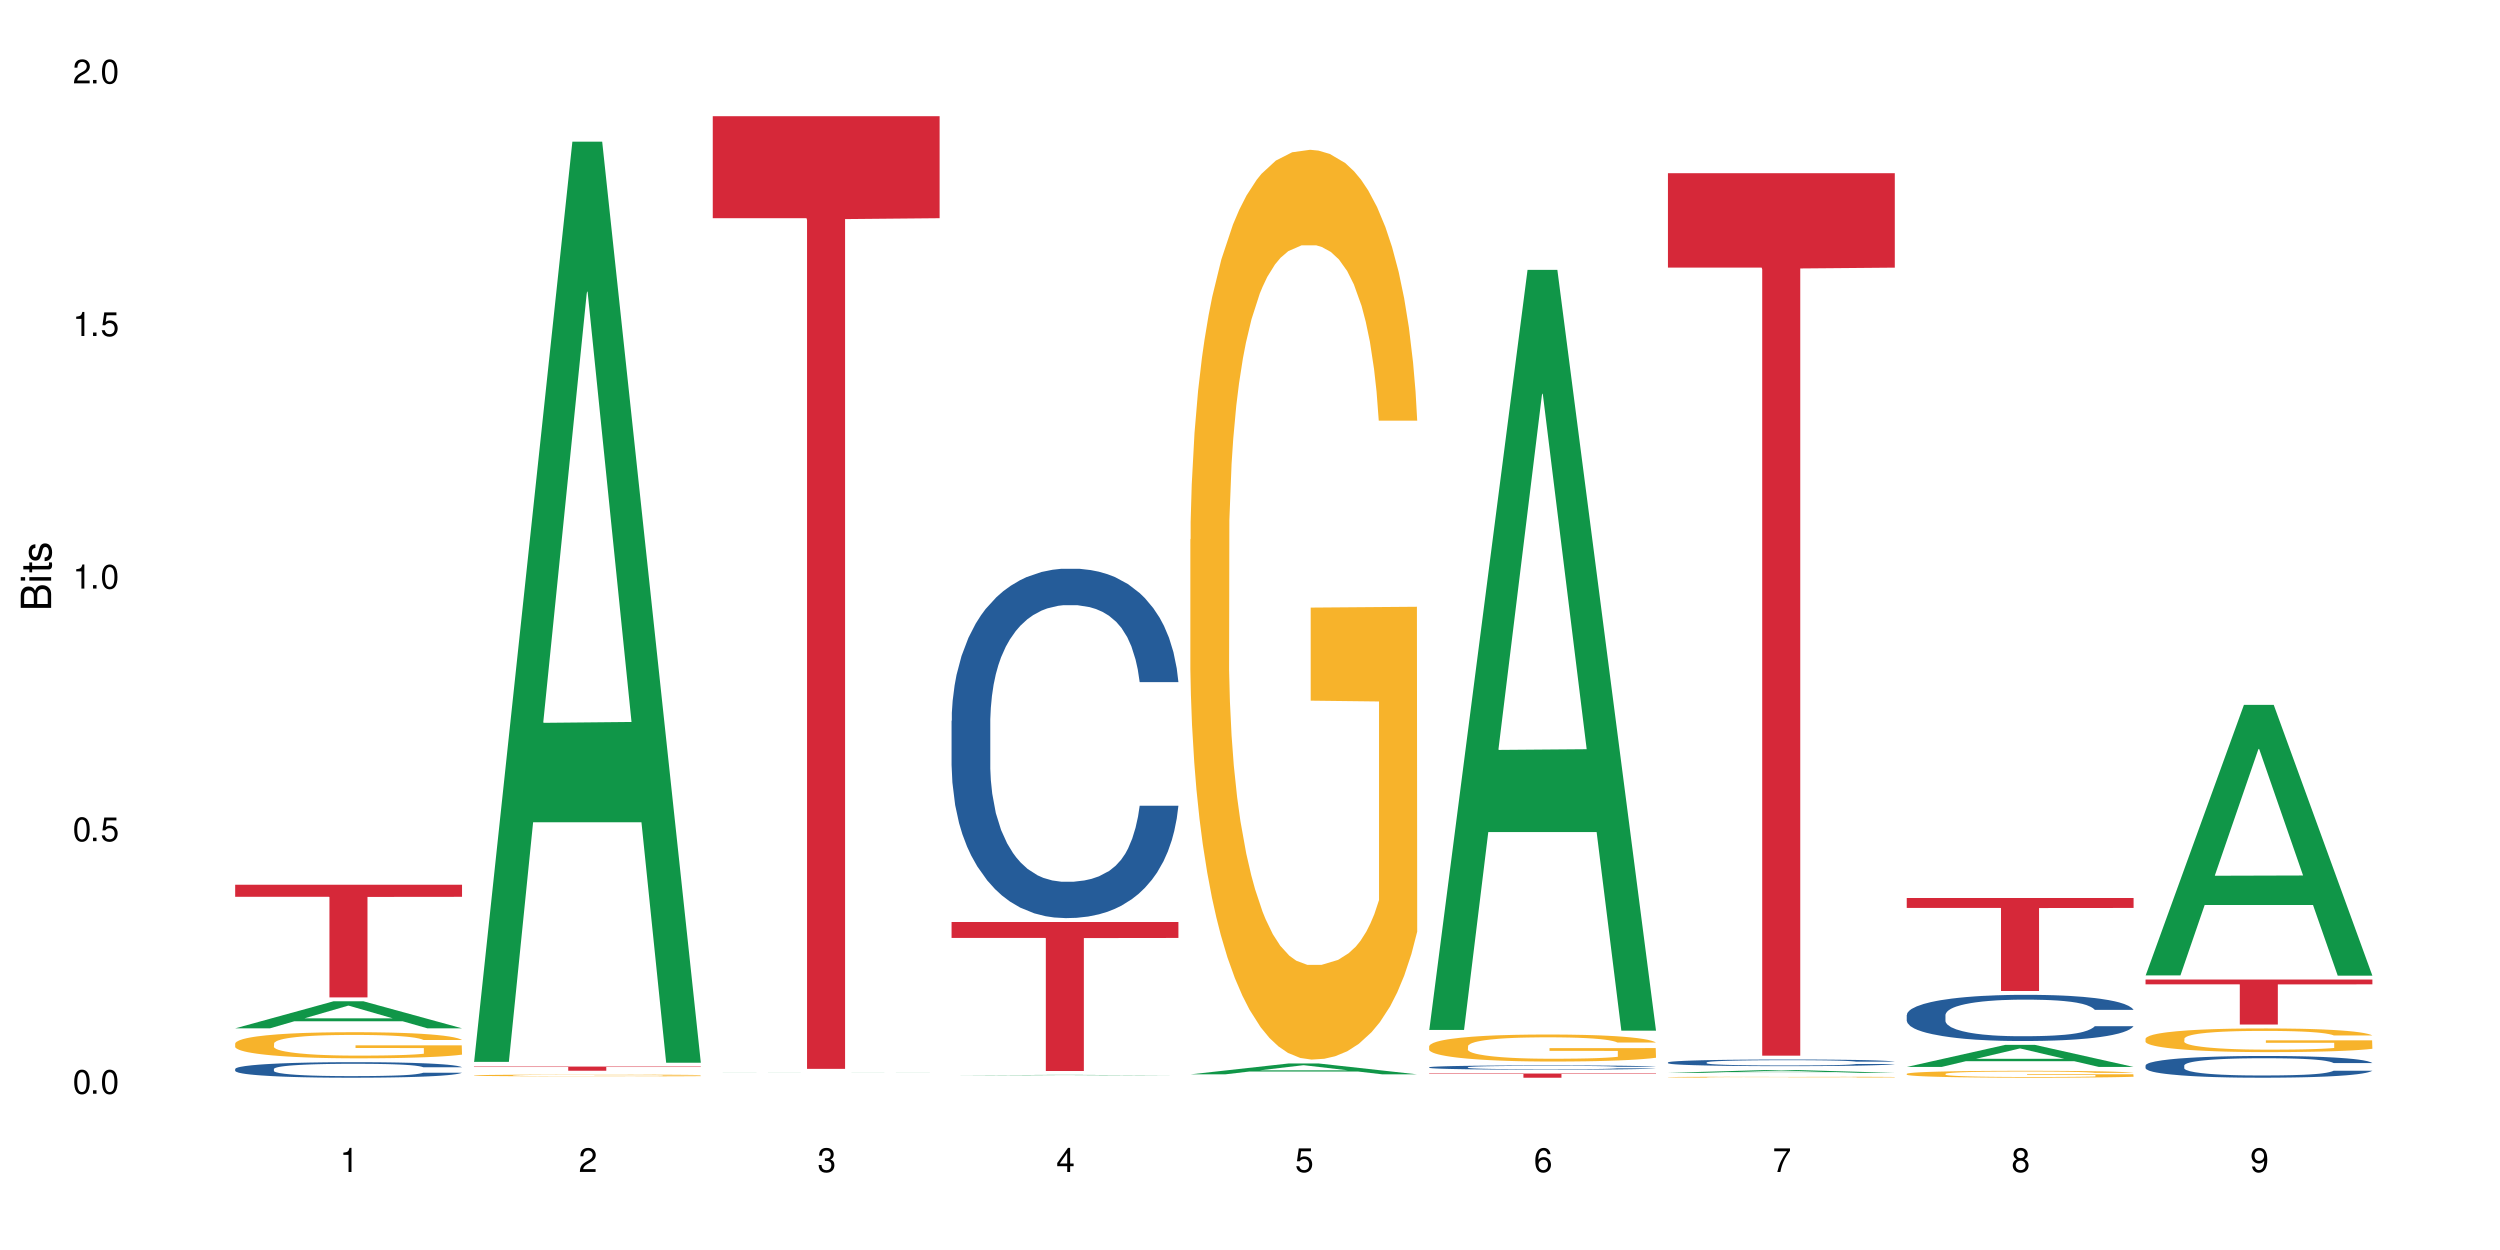 <?xml version="1.0" encoding="UTF-8"?>
<svg xmlns="http://www.w3.org/2000/svg" xmlns:xlink="http://www.w3.org/1999/xlink" width="720" height="360" viewBox="0 0 720 360">
<defs>
<g>
<g id="glyph-0-0">
</g>
<g id="glyph-0-1">
<path d="M 2.641 -6.938 C 2 -6.938 1.422 -6.656 1.078 -6.172 C 0.641 -5.562 0.406 -4.641 0.406 -3.359 C 0.406 -1.016 1.188 0.219 2.641 0.219 C 4.078 0.219 4.859 -1.016 4.859 -3.297 C 4.859 -4.641 4.656 -5.547 4.203 -6.172 C 3.844 -6.656 3.281 -6.938 2.641 -6.938 Z M 2.641 -6.188 C 3.547 -6.188 4 -5.25 4 -3.375 C 4 -1.406 3.562 -0.484 2.625 -0.484 C 1.734 -0.484 1.281 -1.438 1.281 -3.344 C 1.281 -5.25 1.734 -6.188 2.641 -6.188 Z M 2.641 -6.188 "/>
</g>
<g id="glyph-0-2">
<path d="M 1.828 -1 L 0.828 -1 L 0.828 0 L 1.828 0 Z M 1.828 -1 "/>
</g>
<g id="glyph-0-3">
<path d="M 4.562 -6.797 L 1.062 -6.797 L 0.547 -3.094 L 1.328 -3.094 C 1.719 -3.562 2.047 -3.734 2.578 -3.734 C 3.484 -3.734 4.062 -3.109 4.062 -2.094 C 4.062 -1.125 3.484 -0.531 2.578 -0.531 C 1.828 -0.531 1.375 -0.906 1.188 -1.672 L 0.328 -1.672 C 0.453 -1.109 0.547 -0.844 0.75 -0.594 C 1.125 -0.078 1.828 0.219 2.594 0.219 C 3.969 0.219 4.922 -0.781 4.922 -2.219 C 4.922 -3.562 4.031 -4.484 2.719 -4.484 C 2.25 -4.484 1.859 -4.359 1.469 -4.062 L 1.734 -5.969 L 4.562 -5.969 Z M 4.562 -6.797 "/>
</g>
<g id="glyph-0-4">
<path d="M 2.484 -4.938 L 2.484 0 L 3.328 0 L 3.328 -6.938 L 2.766 -6.938 C 2.469 -5.875 2.281 -5.734 0.984 -5.562 L 0.984 -4.938 Z M 2.484 -4.938 "/>
</g>
<g id="glyph-0-5">
<path d="M 4.859 -0.828 L 1.281 -0.828 C 1.359 -1.406 1.672 -1.781 2.5 -2.281 L 3.469 -2.828 C 4.406 -3.344 4.906 -4.062 4.906 -4.906 C 4.906 -5.484 4.672 -6.031 4.266 -6.406 C 3.859 -6.766 3.375 -6.938 2.719 -6.938 C 1.859 -6.938 1.219 -6.625 0.844 -6.031 C 0.609 -5.672 0.5 -5.234 0.484 -4.531 L 1.328 -4.531 C 1.359 -5.016 1.406 -5.281 1.531 -5.516 C 1.75 -5.938 2.188 -6.203 2.703 -6.203 C 3.469 -6.203 4.031 -5.641 4.031 -4.891 C 4.031 -4.344 3.719 -3.859 3.125 -3.516 L 2.234 -3 C 0.812 -2.172 0.406 -1.531 0.328 -0.016 L 4.859 -0.016 Z M 4.859 -0.828 "/>
</g>
<g id="glyph-0-6">
<path d="M 2.125 -3.188 L 2.578 -3.188 C 3.5 -3.188 3.984 -2.766 3.984 -1.922 C 3.984 -1.062 3.469 -0.531 2.594 -0.531 C 1.656 -0.531 1.203 -1 1.156 -2.016 L 0.312 -2.016 C 0.344 -1.453 0.438 -1.094 0.609 -0.781 C 0.953 -0.109 1.625 0.219 2.547 0.219 C 3.953 0.219 4.859 -0.625 4.859 -1.938 C 4.859 -2.828 4.516 -3.297 3.703 -3.594 C 4.344 -3.844 4.656 -4.328 4.656 -5.031 C 4.656 -6.219 3.875 -6.938 2.578 -6.938 C 1.203 -6.938 0.484 -6.172 0.453 -4.703 L 1.297 -4.703 C 1.312 -5.125 1.344 -5.359 1.453 -5.578 C 1.641 -5.969 2.062 -6.203 2.594 -6.203 C 3.344 -6.203 3.797 -5.75 3.797 -5 C 3.797 -4.516 3.609 -4.219 3.25 -4.047 C 3.016 -3.953 2.703 -3.922 2.125 -3.906 Z M 2.125 -3.188 "/>
</g>
<g id="glyph-0-7">
<path d="M 3.141 -1.672 L 3.141 0 L 3.984 0 L 3.984 -1.672 L 4.984 -1.672 L 4.984 -2.438 L 3.984 -2.438 L 3.984 -6.938 L 3.359 -6.938 L 0.266 -2.578 L 0.266 -1.672 Z M 3.141 -2.438 L 1 -2.438 L 3.141 -5.5 Z M 3.141 -2.438 "/>
</g>
<g id="glyph-0-8">
<path d="M 4.781 -5.125 C 4.609 -6.266 3.891 -6.938 2.844 -6.938 C 2.094 -6.938 1.422 -6.578 1.031 -5.953 C 0.594 -5.266 0.406 -4.422 0.406 -3.172 C 0.406 -2 0.578 -1.25 0.984 -0.641 C 1.359 -0.078 1.953 0.219 2.703 0.219 C 3.984 0.219 4.922 -0.75 4.922 -2.094 C 4.922 -3.375 4.062 -4.281 2.844 -4.281 C 2.172 -4.281 1.641 -4.031 1.281 -3.516 C 1.281 -5.234 1.828 -6.188 2.797 -6.188 C 3.391 -6.188 3.797 -5.797 3.938 -5.125 Z M 2.734 -3.531 C 3.547 -3.531 4.062 -2.953 4.062 -2.031 C 4.062 -1.156 3.484 -0.531 2.703 -0.531 C 1.922 -0.531 1.328 -1.188 1.328 -2.078 C 1.328 -2.938 1.906 -3.531 2.734 -3.531 Z M 2.734 -3.531 "/>
</g>
<g id="glyph-0-9">
<path d="M 4.984 -6.797 L 0.438 -6.797 L 0.438 -5.969 L 4.109 -5.969 C 2.5 -3.656 1.828 -2.234 1.328 0 L 2.219 0 C 2.594 -2.172 3.453 -4.047 4.984 -6.094 Z M 4.984 -6.797 "/>
</g>
<g id="glyph-0-10">
<path d="M 3.75 -3.656 C 4.469 -4.094 4.688 -4.438 4.688 -5.078 C 4.688 -6.172 3.844 -6.938 2.641 -6.938 C 1.438 -6.938 0.594 -6.172 0.594 -5.094 C 0.594 -4.438 0.812 -4.094 1.516 -3.656 C 0.734 -3.266 0.359 -2.703 0.359 -1.922 C 0.359 -0.656 1.281 0.219 2.641 0.219 C 3.984 0.219 4.922 -0.656 4.922 -1.922 C 4.922 -2.703 4.531 -3.266 3.75 -3.656 Z M 2.641 -6.188 C 3.359 -6.188 3.812 -5.75 3.812 -5.062 C 3.812 -4.406 3.344 -3.984 2.641 -3.984 C 1.922 -3.984 1.453 -4.406 1.453 -5.078 C 1.453 -5.75 1.922 -6.188 2.641 -6.188 Z M 2.641 -3.266 C 3.484 -3.266 4.062 -2.719 4.062 -1.906 C 4.062 -1.078 3.484 -0.531 2.625 -0.531 C 1.797 -0.531 1.219 -1.094 1.219 -1.906 C 1.219 -2.719 1.781 -3.266 2.641 -3.266 Z M 2.641 -3.266 "/>
</g>
<g id="glyph-0-11">
<path d="M 0.516 -1.578 C 0.672 -0.453 1.406 0.219 2.438 0.219 C 3.188 0.219 3.859 -0.141 4.266 -0.766 C 4.688 -1.453 4.891 -2.297 4.891 -3.547 C 4.891 -4.719 4.703 -5.453 4.312 -6.078 C 3.938 -6.641 3.344 -6.938 2.594 -6.938 C 1.297 -6.938 0.359 -5.969 0.359 -4.625 C 0.359 -3.344 1.234 -2.453 2.453 -2.453 C 3.094 -2.453 3.578 -2.672 4.016 -3.203 C 4 -1.484 3.469 -0.531 2.5 -0.531 C 1.906 -0.531 1.484 -0.906 1.359 -1.578 Z M 2.578 -6.203 C 3.375 -6.203 3.969 -5.531 3.969 -4.641 C 3.969 -3.797 3.391 -3.188 2.547 -3.188 C 1.734 -3.188 1.234 -3.766 1.234 -4.688 C 1.234 -5.562 1.797 -6.203 2.578 -6.203 Z M 2.578 -6.203 "/>
</g>
<g id="glyph-1-0">
</g>
<g id="glyph-1-1">
<path d="M 0 -0.953 L 0 -4.891 C 0 -5.719 -0.234 -6.344 -0.734 -6.797 C -1.188 -7.234 -1.812 -7.469 -2.5 -7.469 C -3.547 -7.469 -4.188 -7 -4.625 -5.875 C -4.984 -6.688 -5.625 -7.094 -6.531 -7.094 C -7.172 -7.094 -7.734 -6.859 -8.141 -6.391 C -8.562 -5.922 -8.75 -5.344 -8.75 -4.5 L -8.75 -0.953 Z M -4.984 -2.062 L -7.766 -2.062 L -7.766 -4.219 C -7.766 -4.844 -7.688 -5.203 -7.453 -5.5 C -7.219 -5.812 -6.859 -5.969 -6.375 -5.969 C -5.891 -5.969 -5.531 -5.812 -5.297 -5.5 C -5.062 -5.203 -4.984 -4.844 -4.984 -4.219 Z M -0.984 -2.062 L -4 -2.062 L -4 -4.781 C -4 -5.766 -3.438 -6.359 -2.484 -6.359 C -1.547 -6.359 -0.984 -5.766 -0.984 -4.781 Z M -0.984 -2.062 "/>
</g>
<g id="glyph-1-2">
<path d="M -6.281 -1.797 L -6.281 -0.797 L 0 -0.797 L 0 -1.797 Z M -8.75 -1.797 L -8.75 -0.797 L -7.484 -0.797 L -7.484 -1.797 Z M -8.75 -1.797 "/>
</g>
<g id="glyph-1-3">
<path d="M -6.281 -3.047 L -6.281 -2.016 L -8.016 -2.016 L -8.016 -1.016 L -6.281 -1.016 L -6.281 -0.172 L -5.469 -0.172 L -5.469 -1.016 L -0.719 -1.016 C -0.078 -1.016 0.281 -1.453 0.281 -2.234 C 0.281 -2.5 0.25 -2.719 0.188 -3.047 L -0.641 -3.047 C -0.609 -2.906 -0.594 -2.766 -0.594 -2.562 C -0.594 -2.141 -0.719 -2.016 -1.156 -2.016 L -5.469 -2.016 L -5.469 -3.047 Z M -6.281 -3.047 "/>
</g>
<g id="glyph-1-4">
<path d="M -4.531 -5.25 C -5.766 -5.25 -6.469 -4.422 -6.469 -2.969 C -6.469 -1.516 -5.719 -0.562 -4.547 -0.562 C -3.562 -0.562 -3.094 -1.062 -2.734 -2.562 L -2.516 -3.484 C -2.344 -4.188 -2.094 -4.469 -1.641 -4.469 C -1.047 -4.469 -0.641 -3.875 -0.641 -3 C -0.641 -2.453 -0.797 -2 -1.062 -1.75 C -1.25 -1.594 -1.422 -1.531 -1.875 -1.469 L -1.875 -0.406 C -0.422 -0.453 0.281 -1.266 0.281 -2.922 C 0.281 -4.5 -0.5 -5.516 -1.719 -5.516 C -2.656 -5.516 -3.172 -4.984 -3.469 -3.734 L -3.703 -2.766 C -3.891 -1.953 -4.156 -1.609 -4.594 -1.609 C -5.188 -1.609 -5.547 -2.125 -5.547 -2.938 C -5.547 -3.75 -5.203 -4.172 -4.531 -4.203 Z M -4.531 -5.25 "/>
</g>
</g>
</defs>
<rect x="-72" y="-36" width="864" height="432" fill="rgb(100%, 100%, 100%)" fill-opacity="1"/>
<path fill-rule="nonzero" fill="rgb(6.275%, 58.824%, 28.235%)" fill-opacity="1" d="M 67.73 296.152 L 67.801 296.145 L 96.07 288.367 L 104.656 288.367 L 133.066 296.16 L 123.082 296.16 L 115.965 294.125 L 84.762 294.125 L 77.781 296.152 L 67.73 296.152 L 87.766 293.285 L 113.102 293.277 L 100.469 289.641 L 100.328 289.633 L 100.188 289.652 L 87.695 293.277 L 87.766 293.285 Z M 67.73 296.152 "/>
<path fill-rule="nonzero" fill="rgb(14.51%, 36.078%, 60%)" fill-opacity="1" d="M 67.73 307.855 L 67.812 307.852 L 67.812 307.754 L 68.051 307.598 L 68.605 307.402 L 69.164 307.27 L 70.598 307.027 L 72.59 306.793 L 74.664 306.613 L 76.176 306.508 L 77.531 306.426 L 80.637 306.273 L 82.629 306.195 L 84.781 306.125 L 87.41 306.059 L 89.324 306.016 L 93.625 305.949 L 96.812 305.922 L 99.281 305.91 L 104.621 305.91 L 107.809 305.926 L 110.117 305.945 L 112.668 305.98 L 114.82 306.016 L 118.562 306.105 L 121.91 306.223 L 123.426 306.285 L 125.816 306.414 L 127.648 306.535 L 128.922 306.641 L 130.355 306.793 L 131.629 306.977 L 132.586 307.188 L 133.066 307.363 L 121.91 307.363 L 121.352 307.199 L 120.715 307.07 L 119.52 306.902 L 118.324 306.785 L 116.652 306.668 L 115.137 306.59 L 113.066 306.512 L 111.234 306.461 L 109.32 306.426 L 107.488 306.402 L 103.984 306.375 L 99.922 306.375 L 98.406 306.383 L 95.297 306.418 L 93.625 306.445 L 91.234 306.504 L 89.562 306.555 L 87.57 306.637 L 86.215 306.707 L 84.543 306.812 L 83.348 306.906 L 81.992 307.043 L 81.195 307.145 L 80.48 307.258 L 79.84 307.395 L 79.363 307.539 L 79.043 307.688 L 78.887 307.836 L 78.887 308.469 L 79.043 308.617 L 79.441 308.789 L 80.48 309.039 L 81.992 309.254 L 83.746 309.426 L 85.418 309.551 L 86.375 309.605 L 87.648 309.672 L 89.641 309.754 L 92.512 309.836 L 94.184 309.867 L 96.734 309.902 L 99.363 309.918 L 102.867 309.918 L 105.977 309.902 L 108.047 309.883 L 110.199 309.848 L 113.145 309.777 L 114.98 309.715 L 116.57 309.637 L 117.766 309.559 L 118.562 309.492 L 119.758 309.367 L 120.715 309.227 L 121.434 309.082 L 121.91 308.945 L 133.066 308.945 L 132.586 309.109 L 131.871 309.27 L 131.152 309.387 L 130.039 309.531 L 128.762 309.656 L 126.93 309.801 L 125.418 309.895 L 123.426 309.996 L 121.59 310.074 L 119.602 310.145 L 116.652 310.227 L 114.738 310.266 L 112.668 310.301 L 110.199 310.336 L 107.09 310.363 L 103.746 310.379 L 100.637 310.383 L 97.289 310.375 L 94.82 310.359 L 91.555 310.324 L 87.492 310.25 L 84.543 310.172 L 82.23 310.094 L 80.238 310.012 L 78.008 309.902 L 75.141 309.723 L 73.387 309.582 L 72.191 309.469 L 70.84 309.309 L 69.883 309.164 L 68.766 308.938 L 67.969 308.645 L 67.73 308.422 Z M 67.73 307.855 "/>
<path fill-rule="nonzero" fill="rgb(96.863%, 70.196%, 16.863%)" fill-opacity="1" d="M 67.73 300.496 L 67.812 300.488 L 67.812 300.352 L 68.129 300.043 L 68.926 299.617 L 69.961 299.266 L 71.078 298.992 L 71.793 298.848 L 72.988 298.641 L 74.023 298.488 L 76.656 298.18 L 80 297.891 L 81.832 297.77 L 83.906 297.652 L 86.852 297.52 L 88.207 297.473 L 92.352 297.363 L 97.051 297.293 L 102.23 297.273 L 104.621 297.281 L 107.887 297.309 L 112.348 297.383 L 114.898 297.453 L 116.891 297.52 L 118.961 297.609 L 121.512 297.746 L 123.902 297.91 L 125.816 298.078 L 127.727 298.281 L 129.32 298.504 L 130.676 298.742 L 131.871 299.031 L 132.586 299.273 L 133.066 299.512 L 121.988 299.512 L 121.352 299.273 L 120.637 299.086 L 119.441 298.859 L 118.246 298.695 L 117.051 298.566 L 114.82 298.387 L 112.906 298.277 L 110.516 298.18 L 108.207 298.117 L 105.578 298.078 L 103.984 298.062 L 99.762 298.062 L 95.938 298.113 L 93.707 298.168 L 92.113 298.223 L 89.879 298.324 L 88.527 298.406 L 87.73 298.461 L 85.34 298.676 L 83.746 298.867 L 82.871 298.996 L 81.754 299.203 L 80.957 299.391 L 80.082 299.664 L 79.602 299.871 L 78.965 300.336 L 78.887 301.574 L 79.125 301.836 L 79.602 302.117 L 80.238 302.363 L 81.195 302.625 L 82.152 302.824 L 83.824 303.094 L 85.258 303.273 L 86.375 303.391 L 88.527 303.574 L 89.402 303.637 L 91.473 303.762 L 93.625 303.855 L 96.254 303.938 L 98.246 303.98 L 101.434 304.016 L 105.496 304.016 L 110.277 303.973 L 113.305 303.918 L 115.379 303.863 L 116.73 303.816 L 118.406 303.738 L 119.602 303.672 L 120.715 303.594 L 122.07 303.477 L 122.07 301.836 L 102.391 301.828 L 102.391 301.059 L 132.984 301.051 L 133.066 303.738 L 131.391 303.926 L 129.32 304.105 L 127.328 304.242 L 125.258 304.359 L 122.309 304.488 L 119.918 304.57 L 116.254 304.668 L 112.906 304.73 L 109.402 304.77 L 106.293 304.789 L 102.629 304.797 L 99.363 304.785 L 95.855 304.742 L 93.066 304.688 L 90.52 304.621 L 87.969 304.531 L 84.781 304.387 L 82.711 304.27 L 80.559 304.125 L 78.406 303.953 L 76.496 303.766 L 75.219 303.621 L 73.945 303.457 L 72.59 303.25 L 71.316 303.02 L 70.359 302.805 L 69.484 302.562 L 68.848 302.336 L 68.211 302.027 L 67.891 301.781 L 67.73 301.566 Z M 67.73 300.496 "/>
<path fill-rule="nonzero" fill="rgb(83.922%, 15.686%, 22.353%)" fill-opacity="1" d="M 67.73 254.812 L 133.066 254.812 L 133.066 258.285 L 105.836 258.316 L 105.836 287.254 L 94.879 287.254 L 94.879 258.348 L 94.723 258.285 L 67.73 258.285 Z M 67.73 254.812 "/>
<path fill-rule="nonzero" fill="rgb(6.275%, 58.824%, 28.235%)" fill-opacity="1" d="M 136.504 305.809 L 136.574 305.562 L 164.844 40.805 L 173.43 40.805 L 201.836 306.059 L 191.855 306.059 L 184.738 236.82 L 153.535 236.82 L 146.555 305.809 L 136.504 305.809 L 156.535 208.176 L 181.875 207.926 L 169.242 84.141 L 169.102 83.895 L 168.961 84.641 L 156.469 207.926 L 156.535 208.176 Z M 136.504 305.809 "/>
<path fill-rule="nonzero" fill="rgb(96.863%, 70.196%, 16.863%)" fill-opacity="1" d="M 136.504 309.707 L 136.582 309.703 L 136.582 309.695 L 136.902 309.676 L 137.699 309.645 L 138.734 309.621 L 139.852 309.602 L 140.566 309.594 L 141.762 309.578 L 142.797 309.57 L 145.426 309.547 L 148.773 309.527 L 150.605 309.52 L 152.68 309.512 L 155.625 309.504 L 156.98 309.5 L 161.125 309.492 L 165.824 309.488 L 171.004 309.484 L 173.395 309.484 L 176.66 309.488 L 181.121 309.492 L 183.672 309.496 L 185.664 309.504 L 187.734 309.508 L 190.285 309.52 L 192.676 309.527 L 194.586 309.539 L 196.5 309.555 L 198.094 309.57 L 199.449 309.586 L 200.645 309.605 L 201.359 309.621 L 201.836 309.637 L 190.762 309.637 L 190.125 309.621 L 189.41 309.609 L 188.215 309.594 L 187.02 309.582 L 185.824 309.574 L 183.594 309.562 L 181.68 309.555 L 179.289 309.547 L 176.98 309.543 L 174.348 309.539 L 168.535 309.539 L 164.707 309.543 L 162.477 309.547 L 160.883 309.551 L 158.652 309.559 L 157.301 309.562 L 156.504 309.566 L 154.113 309.582 L 152.52 309.594 L 151.641 309.602 L 150.527 309.617 L 149.73 309.629 L 148.852 309.648 L 148.375 309.664 L 147.738 309.695 L 147.66 309.777 L 147.898 309.797 L 148.375 309.816 L 149.012 309.832 L 149.969 309.852 L 150.926 309.863 L 152.598 309.883 L 154.031 309.895 L 155.148 309.902 L 157.301 309.914 L 158.176 309.918 L 160.246 309.926 L 162.398 309.934 L 165.027 309.941 L 167.02 309.941 L 170.207 309.945 L 174.27 309.945 L 179.051 309.941 L 182.078 309.938 L 184.148 309.934 L 185.504 309.93 L 187.176 309.926 L 188.371 309.922 L 189.488 309.918 L 190.844 309.91 L 190.844 309.797 L 171.164 309.797 L 171.164 309.742 L 201.758 309.742 L 201.836 309.926 L 200.164 309.938 L 198.094 309.949 L 196.102 309.961 L 194.031 309.969 L 191.082 309.977 L 188.691 309.984 L 185.027 309.988 L 181.68 309.992 L 178.176 309.996 L 175.066 309.996 L 171.402 310 L 168.137 309.996 L 164.629 309.996 L 161.84 309.992 L 159.289 309.984 L 156.742 309.98 L 153.555 309.969 L 151.484 309.961 L 149.332 309.953 L 147.18 309.941 L 145.27 309.93 L 143.992 309.918 L 142.719 309.906 L 141.363 309.895 L 140.09 309.879 L 139.133 309.863 L 138.258 309.848 L 137.617 309.832 L 136.98 309.809 L 136.664 309.793 L 136.504 309.777 Z M 136.504 309.707 "/>
<path fill-rule="nonzero" fill="rgb(83.922%, 15.686%, 22.353%)" fill-opacity="1" d="M 136.504 307.172 L 201.836 307.172 L 201.836 307.301 L 174.609 307.301 L 174.609 308.375 L 163.652 308.375 L 163.652 307.301 L 136.504 307.301 Z M 136.504 307.172 "/>
<path fill-rule="nonzero" fill="rgb(6.275%, 58.824%, 28.235%)" fill-opacity="1" d="M 205.277 308.98 L 205.348 308.98 L 233.617 308.938 L 242.203 308.938 L 270.609 308.98 L 260.629 308.98 L 253.508 308.969 L 222.309 308.969 L 215.328 308.98 L 205.277 308.98 L 225.309 308.965 L 250.648 308.965 L 238.012 308.945 L 237.734 308.945 L 225.238 308.965 L 225.309 308.965 Z M 205.277 308.98 "/>
<path fill-rule="nonzero" fill="rgb(83.922%, 15.686%, 22.353%)" fill-opacity="1" d="M 205.277 33.473 L 270.609 33.473 L 270.609 62.84 L 243.383 63.098 L 243.383 307.828 L 232.426 307.828 L 232.426 63.355 L 232.266 62.84 L 205.277 62.84 Z M 205.277 33.473 "/>
<path fill-rule="nonzero" fill="rgb(6.275%, 58.824%, 28.235%)" fill-opacity="1" d="M 274.051 309.719 L 274.117 309.719 L 302.387 309.566 L 310.973 309.566 L 339.383 309.719 L 329.402 309.719 L 322.281 309.68 L 291.082 309.68 L 284.102 309.719 L 274.051 309.719 L 294.082 309.664 L 319.422 309.664 L 306.785 309.594 L 306.508 309.594 L 294.012 309.664 L 294.082 309.664 Z M 274.051 309.719 "/>
<path fill-rule="nonzero" fill="rgb(14.51%, 36.078%, 60%)" fill-opacity="1" d="M 274.051 207.59 L 274.129 207.496 L 274.129 205.289 L 274.367 201.797 L 274.926 197.383 L 275.484 194.348 L 276.918 188.922 L 278.91 183.68 L 280.98 179.633 L 282.496 177.242 L 283.848 175.402 L 286.957 172 L 288.949 170.25 L 291.102 168.688 L 293.73 167.125 L 295.641 166.207 L 299.945 164.734 L 303.129 164.09 L 305.602 163.816 L 310.938 163.816 L 314.125 164.184 L 316.438 164.641 L 318.984 165.379 L 321.137 166.207 L 324.883 168.23 L 328.23 170.805 L 329.742 172.273 L 332.133 175.125 L 333.965 177.887 L 335.238 180.277 L 336.676 183.68 L 337.949 187.816 L 338.906 192.508 L 339.383 196.461 L 328.23 196.461 L 327.672 192.781 L 327.035 189.934 L 325.84 186.16 L 324.645 183.496 L 322.969 180.828 L 321.457 179.082 L 319.383 177.332 L 317.551 176.23 L 315.641 175.402 L 313.809 174.852 L 310.301 174.297 L 306.238 174.297 L 304.723 174.48 L 301.617 175.219 L 299.945 175.863 L 297.555 177.148 L 295.879 178.344 L 293.887 180.184 L 292.535 181.746 L 290.859 184.137 L 289.664 186.254 L 288.312 189.289 L 287.516 191.586 L 286.797 194.164 L 286.16 197.195 L 285.684 200.414 L 285.363 203.82 L 285.203 207.129 L 285.203 221.383 L 285.363 224.695 L 285.762 228.559 L 286.797 234.168 L 288.312 239.039 L 290.062 242.902 L 291.738 245.66 L 292.691 246.949 L 293.969 248.422 L 295.961 250.262 L 298.828 252.098 L 300.5 252.836 L 303.051 253.57 L 305.68 253.938 L 309.188 253.938 L 312.293 253.57 L 314.363 253.109 L 316.516 252.375 L 319.465 250.812 L 321.297 249.34 L 322.891 247.594 L 324.086 245.848 L 324.883 244.375 L 326.078 241.523 L 327.035 238.398 L 327.75 235.18 L 328.23 232.051 L 339.383 232.051 L 338.906 235.73 L 338.188 239.316 L 337.473 241.984 L 336.355 245.203 L 335.082 248.055 L 333.25 251.273 L 331.734 253.387 L 329.742 255.688 L 327.91 257.434 L 325.918 258.996 L 322.969 260.836 L 321.059 261.754 L 318.984 262.582 L 316.516 263.32 L 313.41 263.961 L 310.062 264.332 L 306.957 264.422 L 303.609 264.238 L 301.141 263.871 L 297.871 263.043 L 293.809 261.387 L 290.859 259.641 L 288.551 257.895 L 286.559 256.055 L 284.328 253.57 L 281.457 249.523 L 279.707 246.398 L 278.512 243.824 L 277.156 240.234 L 276.199 237.016 L 275.086 231.867 L 274.289 225.34 L 274.051 220.281 Z M 274.051 207.59 "/>
<path fill-rule="nonzero" fill="rgb(83.922%, 15.686%, 22.353%)" fill-opacity="1" d="M 274.051 265.535 L 339.383 265.535 L 339.383 270.129 L 312.152 270.168 L 312.152 308.457 L 301.199 308.457 L 301.199 270.211 L 301.039 270.129 L 274.051 270.129 Z M 274.051 265.535 "/>
<path fill-rule="nonzero" fill="rgb(6.275%, 58.824%, 28.235%)" fill-opacity="1" d="M 342.82 309.41 L 342.891 309.41 L 371.16 306.277 L 379.746 306.277 L 408.156 309.414 L 398.176 309.414 L 391.055 308.594 L 359.852 308.594 L 352.875 309.41 L 342.82 309.41 L 362.855 308.258 L 388.191 308.254 L 375.559 306.789 L 375.418 306.785 L 375.281 306.793 L 362.785 308.254 L 362.855 308.258 Z M 342.82 309.41 "/>
<path fill-rule="nonzero" fill="rgb(96.863%, 70.196%, 16.863%)" fill-opacity="1" d="M 342.82 155.363 L 342.902 155.125 L 342.902 150.34 L 343.219 139.57 L 344.016 124.734 L 345.051 112.531 L 346.168 102.961 L 346.887 97.934 L 348.082 90.754 L 349.117 85.492 L 351.746 74.723 L 355.094 64.672 L 356.926 60.363 L 358.996 56.297 L 361.945 51.75 L 363.297 50.074 L 367.441 46.246 L 372.141 43.852 L 377.32 43.137 L 379.711 43.375 L 382.977 44.332 L 387.441 46.965 L 389.988 49.355 L 391.98 51.75 L 394.055 54.859 L 396.602 59.648 L 398.992 65.391 L 400.906 71.133 L 402.816 78.312 L 404.41 85.969 L 405.766 94.344 L 406.961 104.395 L 407.68 112.77 L 408.156 121.145 L 397.082 121.145 L 396.445 112.77 L 395.727 106.309 L 394.531 98.414 L 393.336 92.668 L 392.141 88.121 L 389.91 81.902 L 387.996 78.074 L 385.609 74.723 L 383.297 72.57 L 380.668 71.133 L 379.074 70.656 L 374.852 70.656 L 371.027 72.328 L 368.797 74.242 L 367.203 76.156 L 364.973 79.746 L 363.617 82.617 L 362.82 84.535 L 360.43 91.953 L 358.836 98.652 L 357.961 103.199 L 356.844 110.379 L 356.047 116.84 L 355.172 126.41 L 354.695 133.59 L 354.055 149.859 L 353.977 192.934 L 354.215 202.027 L 354.695 211.84 L 355.332 220.453 L 356.285 229.547 L 357.242 236.484 L 358.918 245.82 L 360.352 252.039 L 361.465 256.109 L 363.617 262.57 L 364.492 264.723 L 366.566 269.031 L 368.715 272.379 L 371.344 275.254 L 373.336 276.688 L 376.523 277.883 L 380.59 277.883 L 385.367 276.449 L 388.395 274.535 L 390.469 272.621 L 391.824 270.945 L 393.496 268.312 L 394.691 265.918 L 395.805 263.289 L 397.16 259.219 L 397.16 202.027 L 377.48 201.789 L 377.48 174.988 L 408.074 174.746 L 408.156 268.312 L 406.484 274.773 L 404.41 280.996 L 402.418 285.781 L 400.348 289.848 L 397.398 294.395 L 395.008 297.266 L 391.344 300.617 L 387.996 302.77 L 384.492 304.207 L 381.387 304.926 L 377.719 305.164 L 374.453 304.684 L 370.949 303.25 L 368.16 301.336 L 365.609 298.941 L 363.059 295.832 L 359.871 290.805 L 357.801 286.738 L 355.648 281.715 L 353.5 275.73 L 351.586 269.27 L 350.312 264.246 L 349.035 258.5 L 347.684 251.324 L 346.406 243.188 L 345.449 235.77 L 344.574 227.395 L 343.938 219.496 L 343.301 208.727 L 342.98 200.113 L 342.82 192.695 Z M 342.82 155.363 "/>
<path fill-rule="nonzero" fill="rgb(6.275%, 58.824%, 28.235%)" fill-opacity="1" d="M 411.594 296.621 L 411.664 296.418 L 439.934 77.723 L 448.52 77.723 L 476.93 296.828 L 466.945 296.828 L 459.828 239.637 L 428.625 239.637 L 421.645 296.621 L 411.594 296.621 L 431.629 215.977 L 456.965 215.77 L 444.332 113.52 L 444.191 113.316 L 444.051 113.934 L 431.559 215.77 L 431.629 215.977 Z M 411.594 296.621 "/>
<path fill-rule="nonzero" fill="rgb(14.51%, 36.078%, 60%)" fill-opacity="1" d="M 411.594 307.375 L 411.676 307.371 L 411.676 307.344 L 411.914 307.301 L 412.473 307.25 L 413.027 307.211 L 414.461 307.145 L 416.453 307.082 L 418.527 307.031 L 420.039 307.004 L 421.395 306.98 L 424.5 306.938 L 426.492 306.918 L 428.645 306.898 L 431.273 306.879 L 433.188 306.867 L 437.488 306.848 L 440.676 306.84 L 443.145 306.836 L 448.484 306.836 L 451.672 306.844 L 453.98 306.848 L 456.531 306.855 L 458.684 306.867 L 462.426 306.891 L 465.773 306.922 L 467.289 306.941 L 469.68 306.977 L 471.512 307.012 L 472.785 307.039 L 474.219 307.082 L 475.496 307.133 L 476.449 307.188 L 476.93 307.238 L 465.773 307.238 L 465.215 307.191 L 464.578 307.156 L 463.383 307.109 L 462.188 307.078 L 460.516 307.047 L 459 307.023 L 456.93 307.004 L 455.098 306.988 L 453.184 306.98 L 451.352 306.973 L 447.848 306.965 L 443.785 306.965 L 442.27 306.969 L 439.164 306.977 L 437.488 306.984 L 435.098 307 L 433.426 307.016 L 431.434 307.039 L 430.078 307.059 L 428.406 307.086 L 427.211 307.113 L 425.855 307.148 L 425.059 307.176 L 424.344 307.211 L 423.707 307.246 L 423.227 307.285 L 422.91 307.328 L 422.75 307.367 L 422.75 307.543 L 422.91 307.582 L 423.309 307.629 L 424.344 307.699 L 425.855 307.758 L 427.609 307.805 L 429.281 307.84 L 430.238 307.855 L 431.512 307.875 L 433.504 307.895 L 436.375 307.918 L 438.047 307.926 L 440.598 307.938 L 443.227 307.941 L 446.73 307.941 L 449.84 307.938 L 451.91 307.93 L 454.062 307.922 L 457.008 307.902 L 458.844 307.883 L 460.438 307.863 L 461.629 307.844 L 462.426 307.824 L 463.621 307.789 L 464.578 307.75 L 465.297 307.711 L 465.773 307.672 L 476.93 307.672 L 476.449 307.719 L 475.734 307.762 L 475.016 307.793 L 473.902 307.836 L 472.625 307.867 L 470.793 307.91 L 469.281 307.934 L 467.289 307.961 L 465.457 307.984 L 463.465 308.004 L 460.516 308.027 L 458.602 308.035 L 456.531 308.047 L 454.062 308.055 L 450.953 308.062 L 447.609 308.066 L 444.5 308.07 L 441.152 308.066 L 438.684 308.062 L 435.418 308.051 L 431.355 308.031 L 428.406 308.012 L 426.094 307.988 L 424.105 307.969 L 421.871 307.938 L 419.004 307.887 L 417.25 307.848 L 416.055 307.816 L 414.703 307.773 L 413.746 307.734 L 412.629 307.672 L 411.832 307.59 L 411.594 307.527 Z M 411.594 307.375 "/>
<path fill-rule="nonzero" fill="rgb(96.863%, 70.196%, 16.863%)" fill-opacity="1" d="M 411.594 301.273 L 411.676 301.27 L 411.676 301.125 L 411.992 300.805 L 412.789 300.363 L 413.824 300.004 L 414.941 299.719 L 415.656 299.57 L 416.852 299.355 L 417.891 299.199 L 420.52 298.879 L 423.863 298.582 L 425.695 298.453 L 427.77 298.332 L 430.715 298.195 L 432.07 298.148 L 436.215 298.035 L 440.914 297.961 L 446.094 297.941 L 448.484 297.949 L 451.75 297.977 L 456.211 298.055 L 458.762 298.125 L 460.754 298.195 L 462.824 298.289 L 465.375 298.43 L 467.766 298.602 L 469.68 298.773 L 471.59 298.984 L 473.184 299.215 L 474.539 299.461 L 475.734 299.762 L 476.449 300.008 L 476.93 300.258 L 465.855 300.258 L 465.215 300.008 L 464.5 299.816 L 463.305 299.582 L 462.109 299.414 L 460.914 299.277 L 458.684 299.094 L 456.77 298.98 L 454.379 298.879 L 452.07 298.816 L 449.441 298.773 L 447.848 298.758 L 443.625 298.758 L 439.801 298.809 L 437.57 298.863 L 435.977 298.922 L 433.746 299.027 L 432.391 299.113 L 431.594 299.172 L 429.203 299.391 L 427.609 299.59 L 426.734 299.727 L 425.617 299.938 L 424.82 300.129 L 423.945 300.414 L 423.465 300.629 L 422.828 301.113 L 422.75 302.391 L 422.988 302.66 L 423.465 302.953 L 424.105 303.207 L 425.059 303.48 L 426.016 303.684 L 427.688 303.961 L 429.125 304.148 L 430.238 304.27 L 432.391 304.461 L 433.266 304.523 L 435.336 304.652 L 437.488 304.75 L 440.117 304.836 L 442.109 304.879 L 445.297 304.914 L 449.359 304.914 L 454.141 304.871 L 457.168 304.816 L 459.242 304.758 L 460.594 304.707 L 462.27 304.629 L 463.465 304.559 L 464.578 304.48 L 465.934 304.359 L 465.934 302.66 L 446.254 302.656 L 446.254 301.859 L 476.848 301.852 L 476.93 304.629 L 475.254 304.824 L 473.184 305.008 L 471.191 305.148 L 469.121 305.27 L 466.172 305.406 L 463.781 305.492 L 460.117 305.59 L 456.77 305.656 L 453.266 305.695 L 450.156 305.719 L 446.492 305.727 L 443.227 305.711 L 439.719 305.668 L 436.93 305.613 L 434.383 305.539 L 431.832 305.449 L 428.645 305.301 L 426.574 305.18 L 424.422 305.027 L 422.27 304.852 L 420.359 304.66 L 419.082 304.512 L 417.809 304.34 L 416.453 304.125 L 415.18 303.883 L 414.223 303.664 L 413.348 303.414 L 412.711 303.18 L 412.074 302.859 L 411.754 302.605 L 411.594 302.383 Z M 411.594 301.273 "/>
<path fill-rule="nonzero" fill="rgb(83.922%, 15.686%, 22.353%)" fill-opacity="1" d="M 411.594 309.18 L 476.93 309.18 L 476.93 309.309 L 449.699 309.312 L 449.699 310.383 L 438.746 310.383 L 438.746 309.312 L 438.586 309.309 L 411.594 309.309 Z M 411.594 309.18 "/>
<path fill-rule="nonzero" fill="rgb(6.275%, 58.824%, 28.235%)" fill-opacity="1" d="M 480.367 308.984 L 480.438 308.98 L 508.707 308.164 L 517.293 308.164 L 545.703 308.984 L 535.719 308.984 L 528.602 308.77 L 497.398 308.77 L 490.418 308.984 L 480.367 308.984 L 500.398 308.68 L 525.738 308.68 L 513.105 308.297 L 512.965 308.297 L 512.824 308.301 L 500.332 308.68 L 500.398 308.68 Z M 480.367 308.984 "/>
<path fill-rule="nonzero" fill="rgb(14.51%, 36.078%, 60%)" fill-opacity="1" d="M 480.367 305.969 L 480.445 305.969 L 480.445 305.926 L 480.688 305.859 L 481.242 305.777 L 481.801 305.719 L 483.234 305.617 L 485.227 305.516 L 487.301 305.438 L 488.812 305.395 L 490.168 305.359 L 493.273 305.293 L 495.266 305.262 L 497.418 305.23 L 500.047 305.203 L 501.961 305.184 L 506.262 305.156 L 509.449 305.145 L 511.918 305.137 L 517.258 305.137 L 520.445 305.145 L 522.754 305.152 L 525.305 305.168 L 527.457 305.184 L 531.199 305.223 L 534.547 305.27 L 536.059 305.301 L 538.449 305.352 L 540.285 305.406 L 541.559 305.453 L 542.992 305.516 L 544.266 305.594 L 545.223 305.684 L 545.703 305.758 L 534.547 305.758 L 533.988 305.688 L 533.352 305.637 L 532.156 305.562 L 530.961 305.512 L 529.289 305.461 L 527.773 305.43 L 525.703 305.395 L 523.871 305.375 L 521.957 305.359 L 520.125 305.348 L 516.621 305.336 L 512.555 305.336 L 511.043 305.34 L 507.934 305.355 L 506.262 305.367 L 503.871 305.391 L 502.199 305.414 L 500.207 305.449 L 498.852 305.48 L 497.18 305.523 L 495.984 305.566 L 494.629 305.621 L 493.832 305.668 L 493.117 305.715 L 492.477 305.773 L 492 305.836 L 491.68 305.898 L 491.523 305.961 L 491.523 306.234 L 491.68 306.297 L 492.078 306.371 L 493.117 306.477 L 494.629 306.57 L 496.383 306.641 L 498.055 306.695 L 499.012 306.719 L 500.285 306.746 L 502.277 306.781 L 505.145 306.816 L 506.82 306.832 L 509.367 306.844 L 512 306.852 L 515.504 306.852 L 518.613 306.844 L 520.684 306.836 L 522.836 306.82 L 525.781 306.793 L 527.613 306.766 L 529.207 306.73 L 530.402 306.699 L 531.199 306.672 L 532.395 306.617 L 533.352 306.555 L 534.07 306.496 L 534.547 306.438 L 545.703 306.438 L 545.223 306.504 L 544.508 306.574 L 543.789 306.625 L 542.672 306.688 L 541.398 306.738 L 539.566 306.801 L 538.051 306.84 L 536.059 306.887 L 534.227 306.918 L 532.234 306.949 L 529.289 306.984 L 527.375 307 L 525.305 307.016 L 522.836 307.031 L 519.727 307.043 L 516.379 307.051 L 513.273 307.051 L 509.926 307.047 L 507.457 307.039 L 504.191 307.023 L 500.125 306.992 L 497.18 306.961 L 494.867 306.926 L 492.875 306.891 L 490.645 306.844 L 487.777 306.77 L 486.023 306.707 L 484.828 306.66 L 483.473 306.59 L 482.52 306.531 L 481.402 306.434 L 480.605 306.309 L 480.367 306.211 Z M 480.367 305.969 "/>
<path fill-rule="nonzero" fill="rgb(96.863%, 70.196%, 16.863%)" fill-opacity="1" d="M 480.367 310.219 L 480.445 310.219 L 480.445 310.215 L 480.766 310.203 L 481.562 310.188 L 482.598 310.172 L 483.715 310.16 L 484.43 310.156 L 485.625 310.148 L 486.66 310.141 L 489.289 310.129 L 492.637 310.121 L 494.469 310.113 L 496.543 310.109 L 499.488 310.105 L 500.844 310.105 L 504.988 310.098 L 520.523 310.098 L 524.984 310.102 L 527.535 310.102 L 529.527 310.105 L 531.598 310.109 L 534.148 310.113 L 536.539 310.121 L 538.449 310.125 L 540.363 310.133 L 541.957 310.145 L 543.312 310.152 L 544.508 310.164 L 545.223 310.172 L 545.703 310.184 L 534.625 310.184 L 533.988 310.172 L 533.273 310.164 L 532.078 310.156 L 530.883 310.152 L 529.688 310.145 L 527.457 310.137 L 525.543 310.133 L 523.152 310.129 L 520.844 310.129 L 518.215 310.125 L 512.398 310.125 L 508.574 310.129 L 506.34 310.129 L 504.746 310.133 L 502.516 310.137 L 501.164 310.141 L 500.367 310.141 L 497.977 310.148 L 496.383 310.156 L 495.504 310.16 L 494.391 310.168 L 493.594 310.176 L 492.719 310.188 L 492.238 310.195 L 491.602 310.215 L 491.523 310.262 L 491.762 310.27 L 492.238 310.281 L 492.875 310.289 L 493.832 310.301 L 494.789 310.309 L 496.461 310.32 L 497.895 310.324 L 499.012 310.332 L 501.164 310.336 L 502.039 310.34 L 504.109 310.344 L 506.262 310.348 L 508.891 310.352 L 510.883 310.352 L 514.07 310.355 L 518.133 310.355 L 522.914 310.352 L 525.941 310.352 L 528.012 310.348 L 529.367 310.348 L 531.039 310.344 L 532.234 310.34 L 533.352 310.34 L 534.707 310.332 L 534.707 310.27 L 515.027 310.27 L 515.027 310.242 L 545.621 310.242 L 545.703 310.344 L 544.027 310.352 L 541.957 310.359 L 539.965 310.363 L 537.895 310.367 L 534.945 310.371 L 532.555 310.375 L 528.891 310.379 L 525.543 310.383 L 508.492 310.383 L 505.703 310.379 L 503.156 310.379 L 500.605 310.375 L 497.418 310.367 L 495.348 310.363 L 493.195 310.359 L 491.043 310.352 L 489.133 310.344 L 487.855 310.34 L 486.582 310.332 L 485.227 310.324 L 483.953 310.316 L 482.996 310.309 L 482.121 310.297 L 481.484 310.289 L 480.844 310.277 L 480.527 310.27 L 480.367 310.262 Z M 480.367 310.219 "/>
<path fill-rule="nonzero" fill="rgb(83.922%, 15.686%, 22.353%)" fill-opacity="1" d="M 480.367 49.875 L 545.703 49.875 L 545.703 77.078 L 518.473 77.316 L 518.473 304.027 L 507.516 304.027 L 507.516 77.555 L 507.359 77.078 L 480.367 77.078 Z M 480.367 49.875 "/>
<path fill-rule="nonzero" fill="rgb(6.275%, 58.824%, 28.235%)" fill-opacity="1" d="M 549.141 307.277 L 549.211 307.27 L 577.48 300.93 L 586.066 300.93 L 614.473 307.281 L 604.492 307.281 L 597.371 305.625 L 566.172 305.625 L 559.191 307.277 L 549.141 307.277 L 569.172 304.938 L 594.512 304.934 L 581.875 301.969 L 581.738 301.961 L 581.598 301.98 L 569.102 304.934 L 569.172 304.938 Z M 549.141 307.277 "/>
<path fill-rule="nonzero" fill="rgb(14.51%, 36.078%, 60%)" fill-opacity="1" d="M 549.141 292.305 L 549.219 292.293 L 549.219 292.004 L 549.457 291.539 L 550.016 290.957 L 550.574 290.555 L 552.008 289.84 L 554 289.145 L 556.07 288.613 L 557.586 288.297 L 558.941 288.051 L 562.047 287.602 L 564.039 287.371 L 566.191 287.164 L 568.82 286.957 L 570.73 286.836 L 575.035 286.645 L 578.223 286.559 L 580.691 286.52 L 586.031 286.52 L 589.215 286.57 L 591.527 286.629 L 594.078 286.727 L 596.227 286.836 L 599.973 287.105 L 603.32 287.445 L 604.832 287.641 L 607.223 288.016 L 609.055 288.379 L 610.332 288.695 L 611.766 289.145 L 613.039 289.695 L 613.996 290.312 L 614.473 290.836 L 603.32 290.836 L 602.762 290.352 L 602.125 289.973 L 600.93 289.473 L 599.734 289.121 L 598.062 288.77 L 596.547 288.539 L 594.477 288.309 L 592.645 288.16 L 590.73 288.051 L 588.898 287.98 L 585.391 287.906 L 581.328 287.906 L 579.816 287.93 L 576.707 288.027 L 575.035 288.113 L 572.645 288.285 L 570.973 288.441 L 568.98 288.684 L 567.625 288.891 L 565.953 289.207 L 564.758 289.488 L 563.402 289.887 L 562.605 290.191 L 561.887 290.531 L 561.25 290.934 L 560.773 291.359 L 560.453 291.809 L 560.293 292.246 L 560.293 294.129 L 560.453 294.566 L 560.852 295.078 L 561.887 295.82 L 563.402 296.465 L 565.156 296.973 L 566.828 297.34 L 567.785 297.508 L 569.059 297.703 L 571.051 297.945 L 573.918 298.188 L 575.594 298.285 L 578.141 298.383 L 580.77 298.434 L 584.277 298.434 L 587.383 298.383 L 589.457 298.324 L 591.605 298.227 L 594.555 298.02 L 596.387 297.824 L 597.98 297.594 L 599.176 297.363 L 599.973 297.168 L 601.168 296.793 L 602.125 296.379 L 602.84 295.953 L 603.32 295.539 L 614.473 295.539 L 613.996 296.027 L 613.277 296.5 L 612.562 296.852 L 611.445 297.277 L 610.172 297.656 L 608.34 298.078 L 606.824 298.359 L 604.832 298.664 L 603 298.895 L 601.008 299.102 L 598.062 299.344 L 596.148 299.465 L 594.078 299.574 L 591.605 299.672 L 588.5 299.758 L 585.152 299.805 L 582.047 299.816 L 578.699 299.793 L 576.23 299.746 L 572.965 299.637 L 568.898 299.418 L 565.953 299.188 L 563.641 298.953 L 561.648 298.711 L 559.418 298.383 L 556.551 297.848 L 554.797 297.438 L 553.602 297.094 L 552.246 296.621 L 551.293 296.195 L 550.176 295.516 L 549.379 294.652 L 549.141 293.984 Z M 549.141 292.305 "/>
<path fill-rule="nonzero" fill="rgb(96.863%, 70.196%, 16.863%)" fill-opacity="1" d="M 549.141 309.246 L 549.219 309.246 L 549.219 309.207 L 549.539 309.125 L 550.336 309.016 L 551.371 308.922 L 552.484 308.848 L 553.203 308.809 L 554.398 308.754 L 555.434 308.715 L 558.062 308.633 L 561.41 308.559 L 563.242 308.523 L 565.312 308.492 L 568.262 308.461 L 569.617 308.445 L 573.758 308.418 L 578.461 308.398 L 583.641 308.395 L 586.031 308.395 L 589.297 308.402 L 593.758 308.422 L 596.309 308.441 L 598.301 308.461 L 600.371 308.484 L 602.922 308.52 L 605.312 308.562 L 607.223 308.605 L 609.137 308.66 L 610.73 308.719 L 612.082 308.781 L 613.277 308.859 L 613.996 308.922 L 614.473 308.988 L 603.398 308.988 L 602.762 308.922 L 602.043 308.875 L 600.848 308.812 L 599.652 308.77 L 598.461 308.734 L 596.227 308.688 L 594.316 308.66 L 591.926 308.633 L 589.613 308.617 L 586.984 308.605 L 585.391 308.602 L 581.168 308.602 L 577.344 308.617 L 575.113 308.629 L 573.52 308.645 L 571.289 308.672 L 569.934 308.695 L 569.137 308.707 L 566.75 308.766 L 565.156 308.816 L 564.277 308.852 L 563.164 308.906 L 562.367 308.953 L 561.488 309.027 L 561.012 309.082 L 560.375 309.203 L 560.293 309.531 L 560.535 309.602 L 561.012 309.676 L 561.648 309.742 L 562.605 309.809 L 563.562 309.863 L 565.234 309.934 L 566.668 309.98 L 567.785 310.012 L 569.934 310.062 L 570.812 310.078 L 572.883 310.109 L 575.035 310.137 L 577.664 310.156 L 579.656 310.168 L 582.844 310.176 L 586.906 310.176 L 591.688 310.168 L 594.715 310.152 L 596.785 310.137 L 598.141 310.125 L 599.812 310.105 L 601.008 310.086 L 602.125 310.066 L 603.48 310.035 L 603.48 309.602 L 583.797 309.598 L 583.797 309.395 L 614.395 309.395 L 614.473 310.105 L 612.801 310.152 L 610.73 310.199 L 608.738 310.238 L 606.664 310.27 L 603.719 310.301 L 601.328 310.324 L 597.664 310.352 L 594.316 310.367 L 590.809 310.379 L 587.703 310.383 L 584.039 310.383 L 580.77 310.379 L 577.266 310.371 L 574.477 310.355 L 571.926 310.336 L 569.379 310.312 L 566.191 310.273 L 564.117 310.246 L 561.969 310.207 L 559.816 310.16 L 557.902 310.113 L 556.629 310.074 L 555.355 310.031 L 554 309.977 L 552.727 309.914 L 551.77 309.855 L 550.895 309.793 L 550.254 309.734 L 549.617 309.652 L 549.301 309.586 L 549.141 309.531 Z M 549.141 309.246 "/>
<path fill-rule="nonzero" fill="rgb(83.922%, 15.686%, 22.353%)" fill-opacity="1" d="M 549.141 258.621 L 614.473 258.621 L 614.473 261.488 L 587.246 261.516 L 587.246 285.41 L 576.289 285.41 L 576.289 261.539 L 576.129 261.488 L 549.141 261.488 Z M 549.141 258.621 "/>
<path fill-rule="nonzero" fill="rgb(6.275%, 58.824%, 28.235%)" fill-opacity="1" d="M 617.914 280.922 L 617.98 280.848 L 646.25 203.004 L 654.836 203.004 L 683.246 280.996 L 673.266 280.996 L 666.145 260.637 L 634.945 260.637 L 627.965 280.922 L 617.914 280.922 L 637.945 252.215 L 663.285 252.141 L 650.648 215.746 L 650.512 215.676 L 650.371 215.895 L 637.875 252.141 L 637.945 252.215 Z M 617.914 280.922 "/>
<path fill-rule="nonzero" fill="rgb(14.51%, 36.078%, 60%)" fill-opacity="1" d="M 617.914 306.848 L 617.992 306.844 L 617.992 306.703 L 618.23 306.488 L 618.789 306.211 L 619.348 306.023 L 620.781 305.688 L 622.773 305.359 L 624.844 305.109 L 626.359 304.961 L 627.711 304.844 L 630.82 304.633 L 632.812 304.523 L 634.965 304.426 L 637.594 304.332 L 639.504 304.273 L 643.809 304.18 L 646.996 304.141 L 649.465 304.125 L 654.801 304.125 L 657.988 304.148 L 660.301 304.176 L 662.852 304.223 L 665 304.273 L 668.746 304.398 L 672.094 304.559 L 673.605 304.652 L 675.996 304.828 L 677.828 305 L 679.102 305.148 L 680.539 305.359 L 681.812 305.617 L 682.77 305.91 L 683.246 306.156 L 672.094 306.156 L 671.535 305.926 L 670.898 305.75 L 669.703 305.516 L 668.508 305.348 L 666.832 305.184 L 665.32 305.074 L 663.246 304.965 L 661.414 304.898 L 659.504 304.844 L 657.672 304.812 L 654.164 304.777 L 650.102 304.777 L 648.586 304.789 L 645.48 304.832 L 643.809 304.875 L 641.418 304.953 L 639.742 305.027 L 637.75 305.145 L 636.398 305.238 L 634.723 305.391 L 633.527 305.52 L 632.176 305.711 L 631.379 305.852 L 630.66 306.012 L 630.023 306.203 L 629.547 306.402 L 629.227 306.613 L 629.066 306.82 L 629.066 307.707 L 629.227 307.914 L 629.625 308.152 L 630.66 308.5 L 632.176 308.805 L 633.926 309.047 L 635.602 309.219 L 636.559 309.297 L 637.832 309.387 L 639.824 309.504 L 642.691 309.617 L 644.363 309.664 L 646.914 309.711 L 649.543 309.73 L 653.051 309.73 L 656.156 309.711 L 658.227 309.68 L 660.379 309.633 L 663.328 309.539 L 665.16 309.445 L 666.754 309.336 L 667.949 309.227 L 668.746 309.137 L 669.941 308.961 L 670.898 308.766 L 671.613 308.566 L 672.094 308.371 L 683.246 308.371 L 682.77 308.598 L 682.051 308.82 L 681.336 308.988 L 680.219 309.188 L 678.945 309.367 L 677.113 309.566 L 675.598 309.699 L 673.605 309.84 L 671.773 309.949 L 669.781 310.047 L 666.832 310.16 L 664.922 310.219 L 662.852 310.27 L 660.379 310.316 L 657.273 310.355 L 653.926 310.379 L 650.82 310.383 L 647.473 310.371 L 645.004 310.352 L 641.734 310.297 L 637.672 310.195 L 634.723 310.086 L 632.414 309.977 L 630.422 309.863 L 628.191 309.711 L 625.324 309.457 L 623.57 309.262 L 622.375 309.102 L 621.02 308.879 L 620.062 308.68 L 618.949 308.359 L 618.152 307.953 L 617.914 307.637 Z M 617.914 306.848 "/>
<path fill-rule="nonzero" fill="rgb(96.863%, 70.196%, 16.863%)" fill-opacity="1" d="M 617.914 299.109 L 617.992 299.102 L 617.992 298.98 L 618.312 298.699 L 619.109 298.312 L 620.145 297.992 L 621.258 297.746 L 621.977 297.613 L 623.172 297.426 L 624.207 297.289 L 626.836 297.008 L 630.184 296.746 L 632.016 296.637 L 634.086 296.527 L 637.035 296.41 L 638.391 296.367 L 642.531 296.266 L 647.234 296.203 L 652.414 296.188 L 654.801 296.191 L 658.07 296.219 L 662.531 296.285 L 665.082 296.348 L 667.074 296.41 L 669.145 296.492 L 671.695 296.617 L 674.082 296.766 L 675.996 296.914 L 677.91 297.102 L 679.5 297.301 L 680.855 297.52 L 682.051 297.781 L 682.77 298 L 683.246 298.219 L 672.172 298.219 L 671.535 298 L 670.816 297.832 L 669.621 297.625 L 668.426 297.477 L 667.23 297.359 L 665 297.195 L 663.09 297.098 L 660.699 297.008 L 658.387 296.953 L 655.758 296.914 L 654.164 296.902 L 649.941 296.902 L 646.117 296.945 L 643.887 296.996 L 642.293 297.047 L 640.062 297.141 L 638.707 297.215 L 637.91 297.266 L 635.52 297.457 L 633.926 297.633 L 633.051 297.75 L 631.934 297.938 L 631.141 298.105 L 630.262 298.355 L 629.785 298.543 L 629.148 298.965 L 629.066 300.09 L 629.305 300.324 L 629.785 300.582 L 630.422 300.805 L 631.379 301.043 L 632.332 301.223 L 634.008 301.465 L 635.441 301.629 L 636.559 301.734 L 638.707 301.902 L 639.586 301.957 L 641.656 302.07 L 643.809 302.156 L 646.438 302.234 L 648.43 302.27 L 651.617 302.301 L 655.68 302.301 L 660.461 302.266 L 663.488 302.215 L 665.559 302.164 L 666.914 302.121 L 668.586 302.051 L 669.781 301.988 L 670.898 301.922 L 672.25 301.816 L 672.25 300.324 L 652.57 300.32 L 652.57 299.621 L 683.168 299.613 L 683.246 302.051 L 681.574 302.219 L 679.5 302.383 L 677.512 302.508 L 675.438 302.613 L 672.492 302.73 L 670.102 302.805 L 666.434 302.895 L 663.09 302.949 L 659.582 302.988 L 656.477 303.004 L 652.809 303.012 L 649.543 303 L 646.039 302.961 L 643.25 302.914 L 640.699 302.852 L 638.148 302.77 L 634.965 302.637 L 632.891 302.531 L 630.742 302.402 L 628.59 302.246 L 626.676 302.078 L 625.402 301.945 L 624.129 301.797 L 622.773 301.609 L 621.496 301.398 L 620.543 301.203 L 619.664 300.984 L 619.027 300.781 L 618.391 300.5 L 618.07 300.277 L 617.914 300.082 Z M 617.914 299.109 "/>
<path fill-rule="nonzero" fill="rgb(83.922%, 15.686%, 22.353%)" fill-opacity="1" d="M 617.914 282.105 L 683.246 282.105 L 683.246 283.496 L 656.016 283.508 L 656.016 295.074 L 645.062 295.074 L 645.062 283.52 L 644.902 283.496 L 617.914 283.496 Z M 617.914 282.105 "/>
<g fill="rgb(0%, 0%, 0%)" fill-opacity="1">
<use xlink:href="#glyph-0-1" x="20.965" y="314.993"/>
<use xlink:href="#glyph-0-2" x="25.965" y="314.993"/>
<use xlink:href="#glyph-0-1" x="28.965" y="314.993"/>
</g>
<g fill="rgb(0%, 0%, 0%)" fill-opacity="1">
<use xlink:href="#glyph-0-1" x="20.965" y="242.251"/>
<use xlink:href="#glyph-0-2" x="25.965" y="242.251"/>
<use xlink:href="#glyph-0-3" x="28.965" y="242.251"/>
</g>
<g fill="rgb(0%, 0%, 0%)" fill-opacity="1">
<use xlink:href="#glyph-0-4" x="20.965" y="169.509"/>
<use xlink:href="#glyph-0-2" x="25.965" y="169.509"/>
<use xlink:href="#glyph-0-1" x="28.965" y="169.509"/>
</g>
<g fill="rgb(0%, 0%, 0%)" fill-opacity="1">
<use xlink:href="#glyph-0-4" x="20.965" y="96.767"/>
<use xlink:href="#glyph-0-2" x="25.965" y="96.767"/>
<use xlink:href="#glyph-0-3" x="28.965" y="96.767"/>
</g>
<g fill="rgb(0%, 0%, 0%)" fill-opacity="1">
<use xlink:href="#glyph-0-5" x="20.965" y="24.024"/>
<use xlink:href="#glyph-0-2" x="25.965" y="24.024"/>
<use xlink:href="#glyph-0-1" x="28.965" y="24.024"/>
</g>
<g fill="rgb(0%, 0%, 0%)" fill-opacity="1">
<use xlink:href="#glyph-0-4" x="97.898" y="337.532"/>
</g>
<g fill="rgb(0%, 0%, 0%)" fill-opacity="1">
<use xlink:href="#glyph-0-5" x="166.672" y="337.532"/>
</g>
<g fill="rgb(0%, 0%, 0%)" fill-opacity="1">
<use xlink:href="#glyph-0-6" x="235.445" y="337.532"/>
</g>
<g fill="rgb(0%, 0%, 0%)" fill-opacity="1">
<use xlink:href="#glyph-0-7" x="304.215" y="337.532"/>
</g>
<g fill="rgb(0%, 0%, 0%)" fill-opacity="1">
<use xlink:href="#glyph-0-3" x="372.988" y="337.532"/>
</g>
<g fill="rgb(0%, 0%, 0%)" fill-opacity="1">
<use xlink:href="#glyph-0-8" x="441.762" y="337.532"/>
</g>
<g fill="rgb(0%, 0%, 0%)" fill-opacity="1">
<use xlink:href="#glyph-0-9" x="510.535" y="337.532"/>
</g>
<g fill="rgb(0%, 0%, 0%)" fill-opacity="1">
<use xlink:href="#glyph-0-10" x="579.309" y="337.532"/>
</g>
<g fill="rgb(0%, 0%, 0%)" fill-opacity="1">
<use xlink:href="#glyph-0-11" x="648.078" y="337.532"/>
</g>
<g fill="rgb(0%, 0%, 0%)" fill-opacity="1">
<use xlink:href="#glyph-1-1" x="14.725" y="176.012"/>
<use xlink:href="#glyph-1-2" x="14.725" y="168.012"/>
<use xlink:href="#glyph-1-3" x="14.725" y="165.012"/>
<use xlink:href="#glyph-1-4" x="14.725" y="162.012"/>
</g>
</svg>
